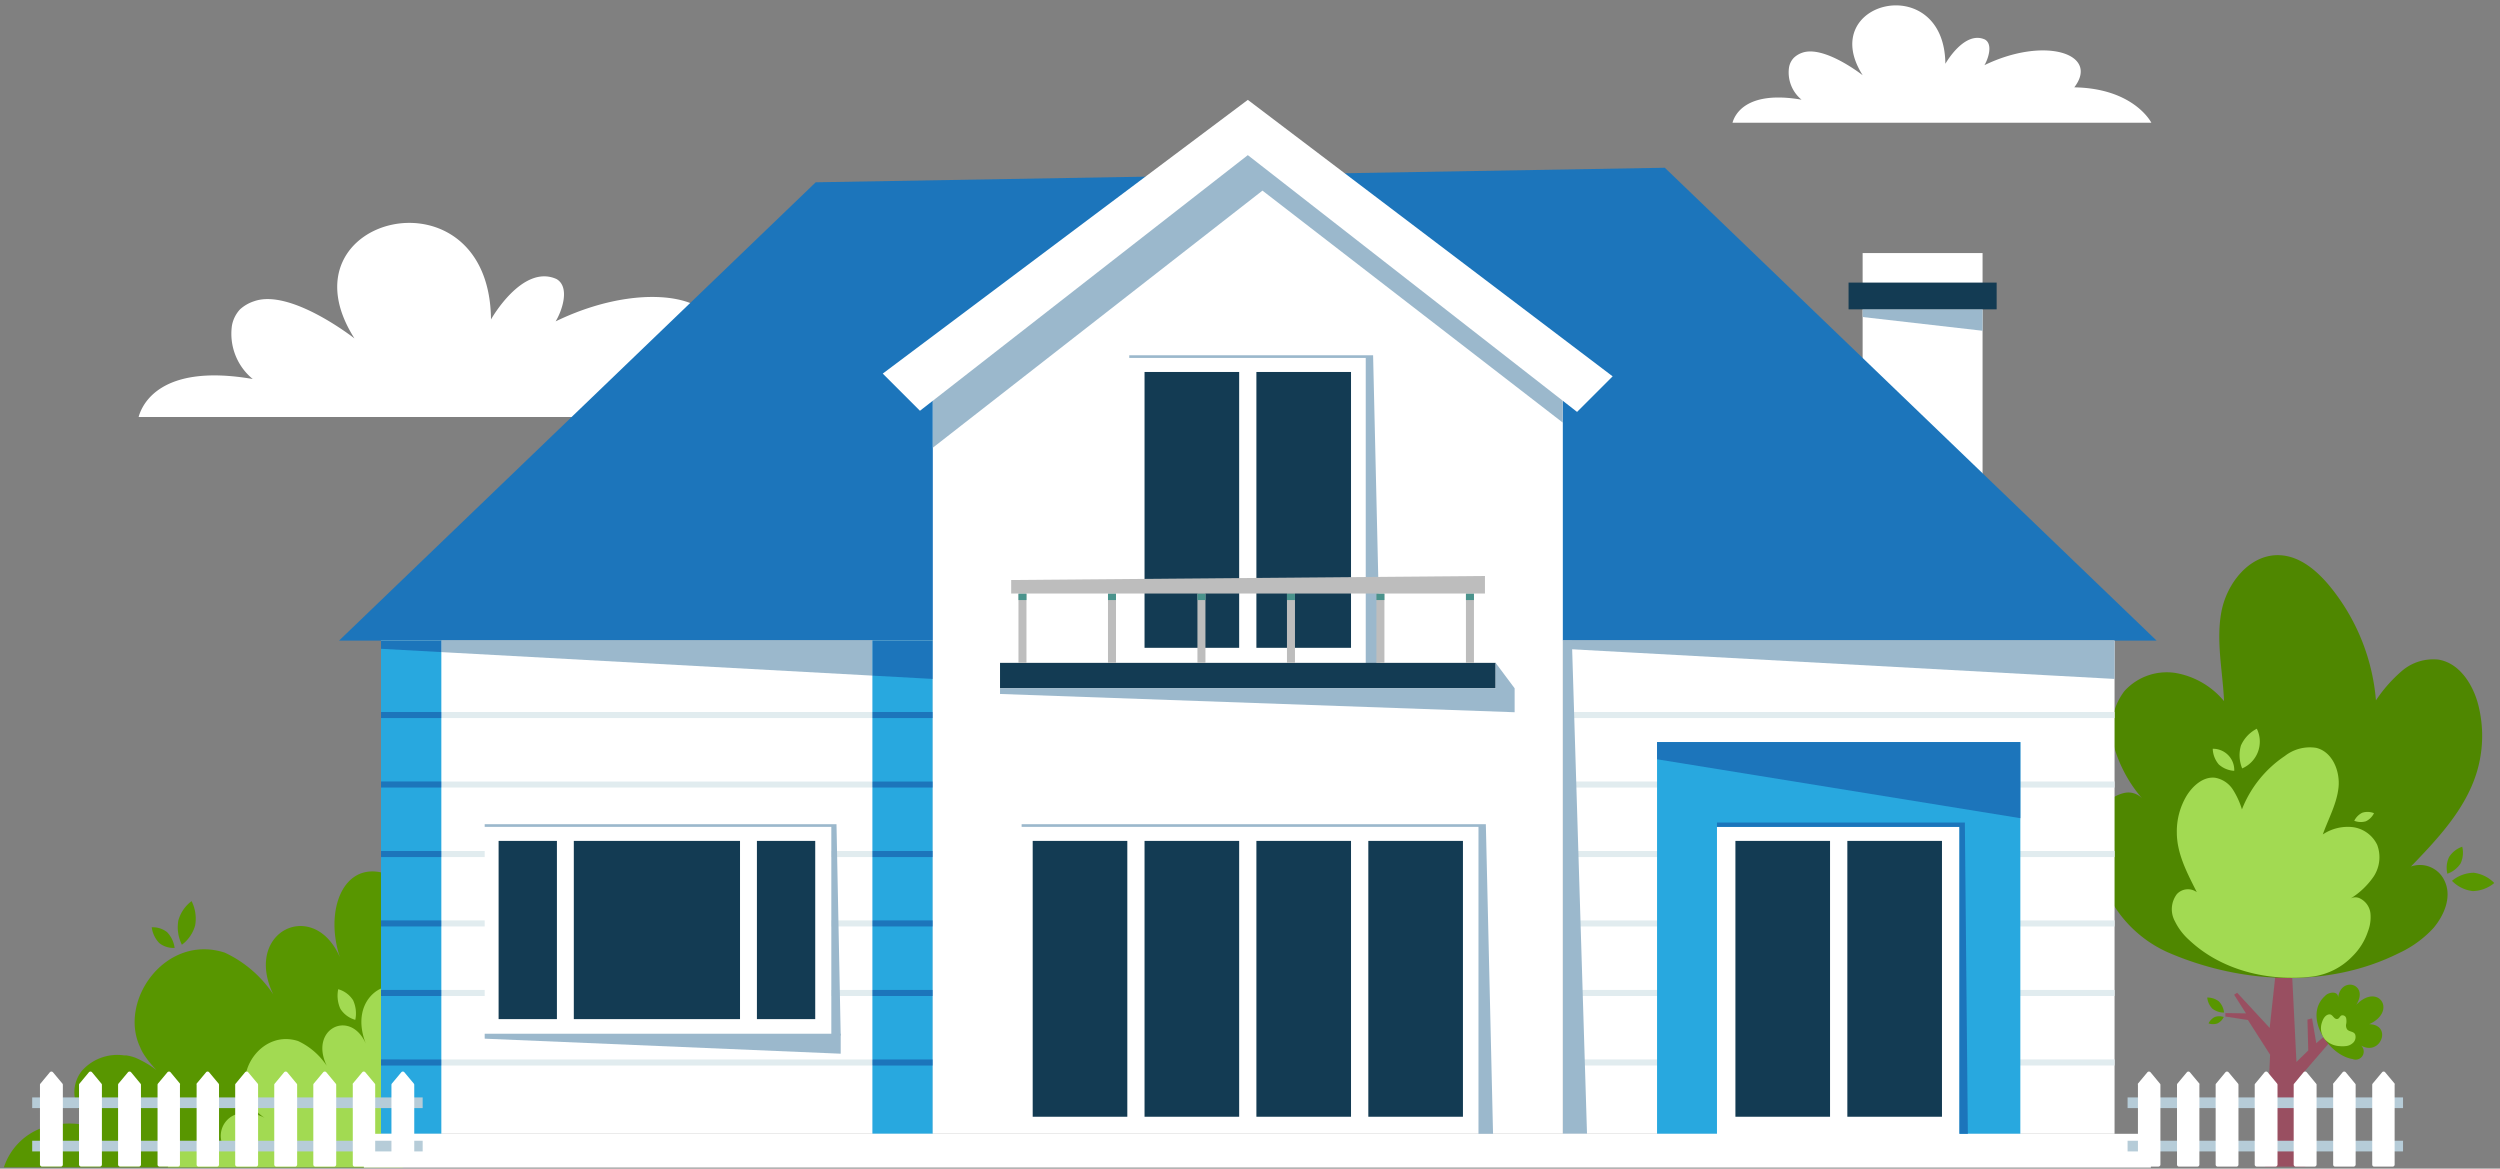<svg width="430" height="201" fill="none" xmlns="http://www.w3.org/2000/svg"><rect width="100%" height="100%" fill="#808080" stroke="none"/><path d="M142.903 71.724H23.843c.571-2.1 3.7-9.287 19.628-6.534a10.064 10.064 0 01-3.575-9.203 5.56 5.56 0 011.391-2.78 6.623 6.623 0 012.407-1.39c6.287-2.252 17.277 6.395 17.277 6.395-13.466-21.144 23.23-30.013 23.48-3.267 0 0 5.384-9.606 11.268-6.95 2.393 1.39.918 5.56-.153 7.283 17.193-8.34 32.829-3.225 25.554 6.298 16.887.403 21.783 10.148 21.783 10.148zm177.47-28.192h20.629v38.186h-20.629V43.532z" fill="#fff"/><path d="M341.002 53.207v3.684l-20.629-2.363v-1.321h20.629z" fill="#9BB8CC"/><path d="M317.953 48.606h25.47v4.6h-25.47v-4.6z" fill="#133B53"/><path d="M69.29 200.782H.668a10.755 10.755 0 016.301-6.686 15.06 15.06 0 019.612-.111c-.584-.167-1.39-1.21-1.766-1.641a6.946 6.946 0 01-1.962-3.614 5.921 5.921 0 011.238-4.56 8.153 8.153 0 017.262-2.641h.403a8.027 8.027 0 011.502.389 16.79 16.79 0 015.564 3.851c.307.306.599.612.877.931 0 0-4.465-3.711-5.564-6.519-3.867-8.007 4.312-19.615 14.508-16.334a20.318 20.318 0 019.64 9.411c-8.151-12.191 5.37-19.601 10.169-8.633-2.977-9.049 1.46-18.516 10.405-13.206l.375.167.056 49.196z" fill="#589600"/><path d="M69.29 200.783H28.864a6.284 6.284 0 013.714-3.935 8.87 8.87 0 015.662-.069 3.904 3.904 0 012.156-5.032 6.789 6.789 0 015.564.778 6.785 6.785 0 01-3.24-3.85c-2.282-4.713 2.545-11.552 8.54-9.62a12.015 12.015 0 015.69 5.56c-4.8-7.187 3.157-11.552 5.981-5.087-2.782-7.076 2.56-11.219 6.357-9.62v30.875z" fill="#A2DA52"/><path d="M27.377 162.193c.752.598 1.698.9 2.657.848a4.806 4.806 0 00-1.28-2.697 3.922 3.922 0 00-2.656-.848 4.85 4.85 0 001.28 2.697z" fill="#589600"/><path d="M58.55 173.522a4.453 4.453 0 002.56 1.891 5.417 5.417 0 00-.376-3.364 4.462 4.462 0 00-2.56-1.905 5.474 5.474 0 00.376 3.378z" fill="#A2DA52"/><path d="M30.674 158.328a6.737 6.737 0 00.612 4.17 6.223 6.223 0 002.281-3.336 6.737 6.737 0 00-.612-4.17 6.23 6.23 0 00-2.281 3.336z" fill="#589600"/><path d="M396.505 200.657l-1.057-15.291 8.457-9.786-.514-.418-4.994 4.268-.724-4.268-.793.209.14 5.31-2.031 1.974-.779-15.611 4.145-5.129-.459-.39-4.298 3.434-.279-8.16h-1.112l-.738 10.023-1.085 9.981-5.592-6.047-.528.333 2.045 3.212-3.548-.056v.598l3.881.598 3.812 5.963-.876 19.253h6.927z" fill="#994F61"/><path d="M360.379 145.386a12.182 12.182 0 01.876-5.56 5.846 5.846 0 014.243-3.462 3.237 3.237 0 012.991 1.015 23.753 23.753 0 01-4.855-8.883 10.866 10.866 0 011.767-9.634 9.823 9.823 0 018.861-3.1 13.915 13.915 0 018.276 4.838c-.222-5.102-1.391-10.245-.473-15.291.918-5.046 4.939-10.05 10.044-9.814 3.463.152 6.371 2.627 8.583 5.296a35.578 35.578 0 017.97 19.67 24.658 24.658 0 014.465-5.06 8.264 8.264 0 016.288-1.946c3.658.598 5.995 4.337 6.886 7.937a21.565 21.565 0 01-.39 11.733c-2.003 6.242-6.677 11.191-11.226 15.917a4.652 4.652 0 015.732 2.363c1.391 2.78 0 5.992-1.851 8.202a18.705 18.705 0 01-5.912 4.309c-12.31 6.172-27.292 5.283-39.714-.083a21.14 21.14 0 01-10.28-9.731 19.249 19.249 0 01-2.281-8.716z" fill="#4F8700"/><path d="M399.912 171.298c.571-.667 2.268-.931 2.24.278.501-3.753 5.411-2.335 3.116 1.265 3.784-3.92 7.122 1.084 2.24 3.322 4.173.084 1.836 6.006-1.809 3.42a1.39 1.39 0 11-1.057 2.572c-4.215-.681-8.541-7.423-4.73-10.857z" fill="#589600"/><path d="M407.286 160.205a6.822 6.822 0 00.431-3.114 3.268 3.268 0 00-1.711-2.516 1.753 1.753 0 00-1.753 0 13.402 13.402 0 004.034-3.837 6.071 6.071 0 00.598-5.408 5.449 5.449 0 00-4.173-3.058 7.722 7.722 0 00-5.188 1.251c.946-2.683 2.392-5.227 2.698-8.049.306-2.822-1.029-6.144-3.811-6.839a6.963 6.963 0 00-5.411 1.39 19.712 19.712 0 00-7.387 9.189 13.705 13.705 0 00-1.558-3.406 4.577 4.577 0 00-3.032-2.03c-2.045-.264-3.881 1.391-4.939 3.114a11.945 11.945 0 00-1.669 6.298c0 3.642 1.767 6.95 3.436 10.259a2.589 2.589 0 00-3.436.347 4.31 4.31 0 00-.334 4.657 10.536 10.536 0 002.463 3.239c5.564 5.241 13.674 7.159 21.143 6.283a11.67 11.67 0 006.956-3.517 10.746 10.746 0 002.643-4.253z" fill="#A2DA52"/><path d="M421.238 147.415a4.345 4.345 0 00-.292 2.864 4.424 4.424 0 002.281-1.779c.412-.897.51-1.905.278-2.864a4.33 4.33 0 00-2.267 1.779zm4.229 2.697a6.031 6.031 0 00-3.728 1.391 5.984 5.984 0 003.547 1.765 5.955 5.955 0 003.728-1.39 6.016 6.016 0 00-3.547-1.766zm-44.055 25.912a2.315 2.315 0 001.071-1.098 2.311 2.311 0 00-1.544 0c-.467.24-.843.625-1.071 1.098.5.177 1.045.177 1.544 0zm-.876-2.53a3.207 3.207 0 002.003.667 3.257 3.257 0 00-.89-1.918 3.215 3.215 0 00-2.003-.667c.067.723.381 1.4.89 1.918z" fill="#589600"/><path d="M381.634 131.485a4.345 4.345 0 002.657 1.098 3.656 3.656 0 00-3.7-3.795 4.366 4.366 0 001.043 2.697zm24.692 8.299a3 3 0 00-1.391 1.39 3.033 3.033 0 002.003.083 3.013 3.013 0 001.391-1.39 2.996 2.996 0 00-2.003-.083zm-20.881-11.566a5.963 5.963 0 00.209 3.948 5.028 5.028 0 002.725-2.873 5.03 5.03 0 00-.207-3.953 5.97 5.97 0 00-2.727 2.878zm16.916 51.713a4.8 4.8 0 001.085 0 2.072 2.072 0 001.391-.682 1.39 1.39 0 00.264-1.279c-.223-.611-1.015-.458-1.391-.917a1.198 1.198 0 01-.167-.931 2.5 2.5 0 000-.96.639.639 0 00-.682-.528c-.25 0-.389.278-.542.445a.498.498 0 01-.362.195c-.598 0-.737-.904-1.391-.793-.654.111-1.015.807-1.196 1.39a3.055 3.055 0 00-.116 1.529c.093.511.315.989.644 1.391a3.72 3.72 0 002.463 1.14z" fill="#A2DA52"/><path d="M140.302 31.354l146.046-2.502 84.59 81.336H58.314l81.988-78.834z" fill="#1C75BB"/><path d="M65.534 110.188h94.897v84.825H65.533v-84.825z" fill="#fff"/><path d="M65.533 110.188H75.91v84.825H65.533v-84.825zm84.52 0h10.378v84.825h-10.378v-84.825z" fill="#28A8DF"/><path d="M75.925 122.463h74.142v1.043H75.925v-1.043zm0 11.955h74.142v1.042H75.925v-1.042zm0 11.955h74.142v1.043H75.925v-1.043zm0 11.941h74.142v1.043H75.925v-1.043zm0 11.955h74.142v1.043H75.925v-1.043zm0 11.955h74.142v1.043H75.925v-1.043z" fill="#E1ECEF"/><path d="M150.067 122.463h10.377v1.043h-10.377v-1.043zm0 11.955h10.377v1.042h-10.377v-1.042zm0 11.955h10.377v1.043h-10.377v-1.043zm0 11.941h10.377v1.043h-10.377v-1.043zm0 11.955h10.377v1.043h-10.377v-1.043zm0 11.955h10.377v1.043h-10.377v-1.043zm-84.534-59.761H75.91v1.043H65.533v-1.043zm0 11.955H75.91v1.042H65.533v-1.042zm0 11.955H75.91v1.043H65.533v-1.043zm0 11.941H75.91v1.043H65.533v-1.043zm0 11.955H75.91v1.043H65.533v-1.043zm0 11.955H75.91v1.043H65.533v-1.043z" fill="#1C75BB"/><path d="M268.807 110.188h94.897v84.825h-94.897v-84.825z" fill="#fff"/><path d="M269.614 122.463h94.09v1.043h-94.09v-1.043zm0 11.955h94.09v1.042h-94.09v-1.042zm0 11.955h94.09v1.043h-94.09v-1.043zm0 11.941h94.09v1.043h-94.09v-1.043zm0 11.955h94.09v1.043h-94.09v-1.043zm0 11.955h94.09v1.043h-94.09v-1.043z" fill="#E1ECEF"/><path d="M285.012 127.634h62.486v67.393h-62.486v-67.393z" fill="#28A8DF"/><path d="M285.012 130.595l62.486 10.134v-13.095h-62.486v2.961z" fill="#1C75BB"/><path d="M268.807 195.013h4.159l-2.601-84.825h-1.558v84.825z" fill="#9BB8CC"/><path d="M268.807 111.592l94.897 5.185v-6.589h-94.897v1.404zm-118.74-1.404v6.019l-74.156-4.045v-1.974h74.156z" fill="#9BB8CC"/><path d="M75.91 110.188v1.974l-10.377-.57v-1.404H75.91zm84.534 0v6.589l-10.377-.57v-6.019h10.377z" fill="#1C75BB"/><path d="M160.444 195.013h108.363V63.133l-54.182-42.26-54.181 42.26v131.88z" fill="#fff"/><path d="M214.625 20.873l54.182 42.26v9.563l-51.664-39.91-56.699 44.22V63.132l54.181-42.26z" fill="#9BB8CC"/><path d="M151.834 64.258l62.792-47.083 62.75 47.556-6.121 6.117-56.629-44.165-56.393 43.97-6.399-6.395zM62.585 195.013H369.95v5.811H62.585v-5.811zm232.735-52.797h41.717v52.797H295.32v-52.797z" fill="#fff"/><path d="M317.743 144.635h16.276v47.445h-16.276v-47.445zm-19.252 0h16.276v47.445h-16.276v-47.445z" fill="#133B53"/><path d="M295.32 141.48h42.636l.515 53.534h-1.447v-52.797H295.32v-.737z" fill="#1C75BB"/><path d="M83.366 142.216h59.62v35.88h-59.62v-35.88z" fill="#fff"/><path d="M130.189 144.635h10.03v30.653h-10.03v-30.653zm-31.493 0h28.586v30.653H98.696v-30.653zm-12.937 0h10.03v30.653h-10.03v-30.653z" fill="#133B53"/><path d="M83.367 141.758h60.51l.724 36.351h-1.614v-35.893h-59.62v-.458z" fill="#9BB8CC"/><path d="M142.987 177.804h-59.62v.848l61.234 2.585v-3.433h-1.614z" fill="#9BB8CC"/><path d="M235.352 144.635h16.275v47.445h-16.275v-47.445zm-19.252 0h16.275v47.445H216.1v-47.445zm-19.239 0h16.276v47.445h-16.276v-47.445zm-19.237 0h16.275v47.445h-16.275v-47.445z" fill="#133B53"/><path d="M175.718 141.758h79.846l1.238 53.255h-2.504v-52.797h-78.58v-.458z" fill="#9BB8CC"/><path d="M216.1 63.98h16.275v47.445H216.1V63.98zm-19.239 0h16.276v47.445h-16.276V63.98z" fill="#133B53"/><path d="M194.233 61.103h41.94l1.238 53.256h-2.504V61.562h-40.674v-.46z" fill="#9BB8CC"/><path d="M172.004 114.011h85.243v4.379h-85.243v-4.379z" fill="#133B53"/><path d="M172.004 118.39h85.244v-4.379l3.269 4.379v4.115l-88.513-3.142v-.973z" fill="#9BB8CC"/><path d="M252.142 102.084h1.378v11.927h-1.378v-11.927zm-46.182 0h1.377v11.927h-1.377v-11.927zm15.398 0h1.377v11.927h-1.377v-11.927zm-30.784 0h1.377v11.927h-1.377v-11.927zm46.169 0h1.377v11.927h-1.377v-11.927zm-61.567 0h1.377v11.927h-1.377v-11.927z" fill="#BDBDBD"/><path d="M252.142 102.084h1.378v1.126h-1.378v-1.126zm-46.182 0h1.377v1.126h-1.377v-1.126zm15.398 0h1.377v1.126h-1.377v-1.126zm-30.784 0h1.377v1.126h-1.377v-1.126zm46.169 0h1.377v1.126h-1.377v-1.126zm-61.567 0h1.377v1.126h-1.377v-1.126z" fill="#4A938C"/><path d="M173.924 102.084h81.487v-3.017l-81.487.695v2.322z" fill="#BDBDBD"/><path d="M365.943 188.758h47.379v1.835h-47.379v-1.835zm0 7.451h47.379v1.835h-47.379v-1.835z" fill="#B6CCD8"/><path d="M408.301 200.657h3.227a.348.348 0 00.348-.347v-13.721a.351.351 0 000-.208l-1.614-1.933a.347.347 0 00-.556 0l-1.614 1.933a.347.347 0 00-.07.208v13.721a.352.352 0 00.279.347zm-6.705 0h3.213a.363.363 0 00.362-.347v-13.721a.293.293 0 00-.02-.113.266.266 0 00-.064-.095l-1.599-1.932a.361.361 0 00-.571 0l-1.613 1.932a.336.336 0 000 .208v13.721a.346.346 0 00.292.347zm-6.719 0h3.213a.363.363 0 00.362-.347v-13.721a.276.276 0 00-.083-.208l-1.6-1.932a.36.36 0 00-.571 0l-1.599 1.932a.266.266 0 00-.064.095.293.293 0 00-.02.113v13.721a.363.363 0 00.362.347zm-6.719 0h3.214a.367.367 0 00.251-.1.362.362 0 00.11-.247v-13.721a.346.346 0 00-.069-.208l-1.6-1.932a.358.358 0 00-.444-.103.358.358 0 00-.126.103l-1.6 1.932a.275.275 0 00-.083.208v13.721a.362.362 0 00.347.347zm-6.718 0h3.213a.335.335 0 00.137-.022.348.348 0 00.225-.325v-13.721a.347.347 0 00-.07-.208l-1.614-1.932a.364.364 0 00-.443-.103.353.353 0 00-.127.103l-1.6 1.932a.277.277 0 00-.069.208v13.721a.346.346 0 00.348.347zm-6.677 0h3.186a.35.35 0 00.246-.101.35.35 0 00.101-.246v-13.721a.336.336 0 000-.208l-1.613-1.933a.356.356 0 00-.278-.139.351.351 0 00-.279.139l-1.613 1.933a.347.347 0 00-.07.208v13.721a.35.35 0 00.32.347zm-6.746 0h3.213a.365.365 0 00.251-.1.367.367 0 00.111-.247v-13.721a.293.293 0 00-.02-.113.266.266 0 00-.064-.095l-1.6-1.932a.364.364 0 00-.443-.103.353.353 0 00-.127.103l-1.613 1.932a.336.336 0 000 .208v13.721a.344.344 0 00.292.347z" fill="#fff"/><path d="M5.538 188.758h67.16v1.835H5.537v-1.835zm0 7.451h67.16v1.835H5.537v-1.835z" fill="#B6CCD8"/><path d="M67.676 200.657h3.213a.34.34 0 00.255-.096.359.359 0 00.107-.251v-13.721a.346.346 0 00-.07-.208l-1.613-1.933a.348.348 0 00-.557 0l-1.613 1.933a.346.346 0 00-.07.208v13.721a.348.348 0 00.348.347zm-6.705 0h3.213a.348.348 0 00.348-.347v-13.721a.277.277 0 00-.07-.208l-1.613-1.933a.347.347 0 00-.556 0l-1.614 1.933a.345.345 0 000 .208v13.721a.348.348 0 00.292.347zm-6.719 0h3.213a.365.365 0 00.251-.1.364.364 0 00.111-.247v-13.721a.28.28 0 00-.084-.208l-1.6-1.932a.355.355 0 00-.284-.14.363.363 0 00-.285.14l-1.614 1.932a.346.346 0 00-.07.208v13.721a.364.364 0 00.111.247c.068.064.157.1.251.1zm-6.719 0h3.214a.365.365 0 00.25-.1.363.363 0 00.111-.247v-13.721a.279.279 0 00-.083-.208l-1.6-1.932a.355.355 0 00-.285-.14.364.364 0 00-.285.14l-1.6 1.932a.276.276 0 00-.083.208v13.721a.364.364 0 00.11.247c.068.064.158.1.251.1zm-6.718 0h3.213a.339.339 0 00.255-.096.355.355 0 00.107-.251v-13.721a.346.346 0 00-.07-.208l-1.614-1.932a.355.355 0 00-.285-.14.363.363 0 00-.285.14l-1.6 1.932a.275.275 0 00-.083.208v13.721a.364.364 0 00.11.247c.068.064.158.1.252.1zm-6.719 0h3.227a.348.348 0 00.348-.347v-13.721a.346.346 0 00-.07-.208l-1.613-1.933a.347.347 0 00-.557 0l-1.613 1.933a.345.345 0 000 .208v13.721a.348.348 0 00.278.347zm-6.705 0h3.214a.348.348 0 00.347-.347v-13.721a.277.277 0 000-.208l-1.6-1.932a.355.355 0 00-.285-.14.364.364 0 00-.285.14l-1.613 1.932a.346.346 0 00-.07.208v13.721a.348.348 0 00.292.347zm-6.719 0h3.213a.365.365 0 00.251-.1.364.364 0 00.11-.247v-13.721a.279.279 0 00-.083-.208l-1.6-1.932a.355.355 0 00-.284-.14.364.364 0 00-.286.14l-1.613 1.932a.346.346 0 00-.07.208v13.721a.363.363 0 00.111.247c.067.064.157.1.251.1zm-6.719 0h3.213a.365.365 0 00.251-.1.363.363 0 00.111-.247v-13.721a.279.279 0 00-.083-.208l-1.6-1.932a.355.355 0 00-.285-.14.363.363 0 00-.285.14l-1.6 1.932a.275.275 0 00-.084.208v13.721a.364.364 0 00.111.247c.068.064.158.1.251.1zm-6.718 0h3.213a.34.34 0 00.255-.096.355.355 0 00.107-.251v-13.721a.346.346 0 00-.07-.208l-1.614-1.932a.355.355 0 00-.285-.14.364.364 0 00-.285.14l-1.6 1.932a.275.275 0 00-.083.208v13.721a.363.363 0 00.11.247c.068.064.158.1.252.1zM370.033 21.11h-72.042c.348-1.28 2.24-5.63 11.879-3.963a6.052 6.052 0 01-2.156-5.56c.106-.623.397-1.2.835-1.654a3.95 3.95 0 011.391-.848c3.798-1.39 10.447 3.864 10.447 3.864-8.138-12.79 14.063-18.155 14.216-1.974 0 0 3.255-5.81 6.816-4.17 1.391.82.557 3.308-.097 4.406 10.405-5.046 19.864-1.946 15.455 3.81 10.293.18 13.256 6.088 13.256 6.088z" fill="#fff"/></svg>